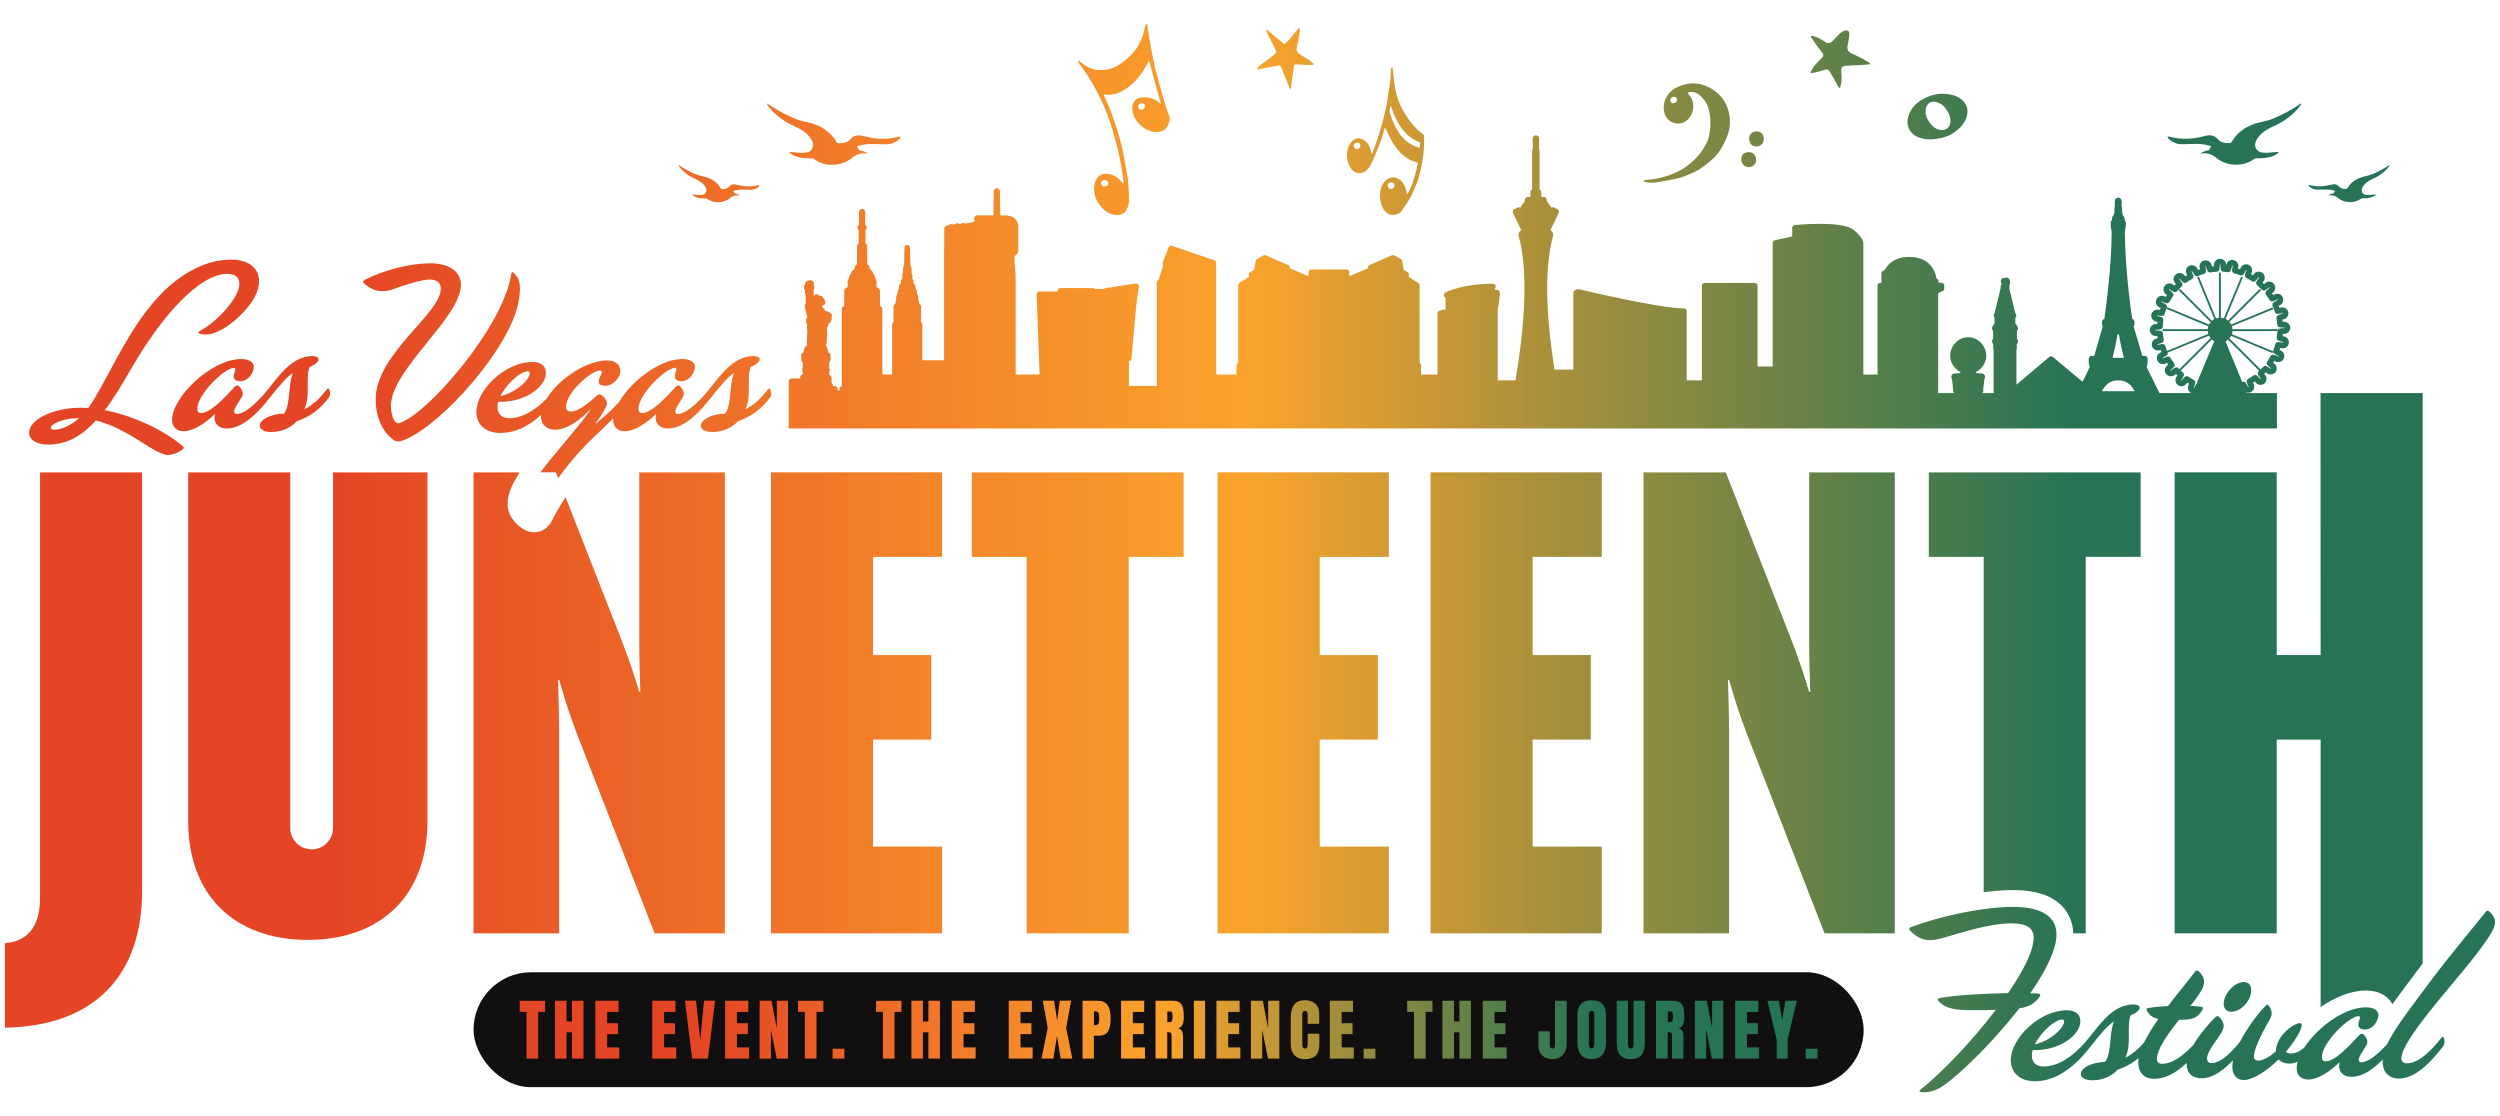 <svg xmlns="http://www.w3.org/2000/svg" xmlns:xlink="http://www.w3.org/1999/xlink" id="Layer_1" data-name="Layer 1" viewBox="0 0 593.82 265.16"><defs><style>      .cls-1 {        fill: url(#linear-gradient-2);      }      .cls-2 {        fill: url(#linear-gradient);      }      .cls-3 {        fill: #120f10;      }    </style><linearGradient id="linear-gradient" x1="123.44" y1="244.58" x2="431.7" y2="244.58" gradientUnits="userSpaceOnUse"><stop offset=".13" stop-color="#e44525"></stop><stop offset=".15" stop-color="#e54925"></stop><stop offset=".39" stop-color="#f4892a"></stop><stop offset=".5" stop-color="#faa32c"></stop><stop offset=".62" stop-color="#a7903b"></stop><stop offset=".77" stop-color="#4b7c4d"></stop><stop offset=".83" stop-color="#277455"></stop></linearGradient><linearGradient id="linear-gradient-2" x1="1.17" y1="132.58" x2="592.65" y2="132.58" xlink:href="#linear-gradient"></linearGradient></defs><rect class="cls-3" x="112.48" y="230.94" width="330.19" height="27.29" rx="13.64" ry="13.64"></rect><path class="cls-2" d="M125.07,251.45v-11.1h-1.63v-2.64h6.02v2.64h-1.63v11.1h-2.75ZM131.82,251.45v-13.74h2.74v4.91h1.3v-4.91h2.74v13.74h-2.74v-6.24h-1.3v6.24h-2.74ZM141.41,251.45v-13.74h5.5v2.66h-2.7v2.67h2.59v2.59h-2.59v3.15h2.88v2.67h-5.68ZM154.94,251.45v-13.74h5.5v2.66h-2.7v2.67h2.59v2.59h-2.59v3.15h2.88v2.67h-5.68ZM164.4,251.45l-1.7-13.76h2.62l1.01,9.36.9-9.36h2.62l-1.7,13.76h-3.76ZM172.24,251.45v-13.74h5.5v2.66h-2.7v2.67h2.59v2.59h-2.59v3.15h2.88v2.67h-5.68ZM180.43,251.45v-13.74h2.83l1.26,6.58v-6.58h2.66v13.74h-2.69l-1.38-6.88v6.88h-2.69ZM191.18,251.45v-11.1h-1.63v-2.64h6.02v2.64h-1.63v11.1h-2.75ZM197.76,251.45v-2.34h2.8v2.34h-2.8ZM209.72,251.45v-11.1h-1.63v-2.64h6.02v2.64h-1.63v11.1h-2.75ZM216.48,251.45v-13.74h2.74v4.91h1.3v-4.91h2.74v13.74h-2.74v-6.24h-1.3v6.24h-2.74ZM226.06,251.45v-13.74h5.5v2.66h-2.7v2.67h2.59v2.59h-2.59v3.15h2.88v2.67h-5.68ZM239.6,251.45v-13.74h5.5v2.66h-2.7v2.67h2.59v2.59h-2.59v3.15h2.88v2.67h-5.68ZM247.39,251.45l1.47-7.3-1.17-6.46h2.69l.72,4.74.62-4.74h2.7l-1.18,6.46,1.47,7.3h-2.78l-.86-5.38-.88,5.38h-2.8ZM257.13,237.71h3.63c1.1,0,1.88.35,2.35,1.06.47.71.7,1.75.7,3.11s-.21,2.4-.62,3.09c-.42.69-1.16,1.04-2.24,1.04h-1.12v5.44h-2.7v-13.74ZM260,243.53c.33,0,.57-.06.73-.18.15-.12.26-.3.3-.53s.07-.56.07-.98c0-.58-.06-.99-.19-1.25-.13-.26-.38-.38-.77-.38h-.3v3.33h.16ZM266.28,251.45v-13.74h5.5v2.66h-2.7v2.67h2.59v2.59h-2.59v3.15h2.88v2.67h-5.68ZM274.48,237.71h4.22c.67,0,1.19.15,1.56.46.37.3.62.73.74,1.28.13.55.19,1.25.19,2.1,0,.78-.1,1.39-.3,1.82s-.55.74-1.06.91c.42.09.72.29.9.62.19.33.28.78.28,1.34l-.03,5.2h-2.69v-5.38c0-.38-.07-.63-.22-.74-.15-.11-.42-.16-.82-.16v6.27h-2.78v-13.74ZM277.93,242.8c.38,0,.58-.42.58-1.25,0-.36-.02-.63-.05-.82-.03-.18-.09-.31-.18-.38s-.21-.1-.37-.1h-.64v2.54h.66ZM283.58,251.45v-13.74h2.66v13.74h-2.66ZM288.94,251.45v-13.74h5.5v2.66h-2.7v2.67h2.59v2.59h-2.59v3.15h2.88v2.67h-5.68ZM297.13,251.45v-13.74h2.83l1.26,6.58v-6.58h2.66v13.74h-2.69l-1.38-6.88v6.88h-2.69ZM307.49,250.64c-.6-.63-.9-1.49-.9-2.59v-6.34c0-1.37.27-2.39.82-3.09.54-.69,1.4-1.04,2.56-1.04,1.01,0,1.83.28,2.45.83.62.55.93,1.35.93,2.4v2.37h-2.74v-2.03c0-.39-.05-.67-.14-.82s-.26-.22-.5-.22-.41.08-.5.26-.14.42-.14.75v6.9c0,.36.05.63.16.79.11.17.27.25.48.25.43,0,.64-.35.64-1.04v-2.48h2.77v2.59c0,2.3-1.16,3.46-3.47,3.46-1,0-1.8-.31-2.41-.94ZM315.88,251.45v-13.74h5.5v2.66h-2.7v2.67h2.59v2.59h-2.59v3.15h2.88v2.67h-5.68ZM323.9,251.45v-2.34h2.8v2.34h-2.8ZM335.87,251.45v-11.1h-1.63v-2.64h6.02v2.64h-1.63v11.1h-2.75ZM342.62,251.45v-13.74h2.74v4.91h1.3v-4.91h2.74v13.74h-2.74v-6.24h-1.3v6.24h-2.74ZM352.2,251.45v-13.74h5.5v2.66h-2.7v2.67h2.59v2.59h-2.59v3.15h2.88v2.67h-5.68ZM367.08,251.21c-.51-.25-.92-.61-1.21-1.08-.29-.47-.44-1.05-.44-1.72v-3.44h2.7v3.28c0,.25.05.44.15.58.1.14.26.22.47.22s.35-.07.46-.2c.1-.13.15-.32.15-.57v-10.58h2.77v10.3c0,.71-.14,1.34-.42,1.88-.28.54-.68.95-1.18,1.25-.51.29-1.09.44-1.74.44s-1.2-.12-1.71-.37ZM375.54,250.56c-.58-.68-.86-1.63-.86-2.86v-6.54c0-1.18.29-2.08.86-2.68.58-.6,1.42-.9,2.53-.9s1.95.3,2.53.9.86,1.5.86,2.68v6.54c0,1.24-.29,2.19-.86,2.86s-1.42,1.01-2.53,1.01-1.95-.34-2.53-1.02ZM378.57,248.73c.09-.21.13-.51.13-.9v-6.72c0-.3-.04-.54-.12-.73-.08-.19-.24-.28-.49-.28-.46,0-.69.35-.69,1.04v6.7c0,.39.05.69.14.9.1.2.27.3.53.3s.41-.11.5-.32ZM384.83,250.62c-.55-.64-.82-1.59-.82-2.85v-10.06h2.67v9.95c0,.44.04.78.13,1.02.08.25.27.37.54.37s.46-.12.54-.36.13-.58.13-1.03v-9.95h2.67v10.06c0,1.26-.27,2.21-.82,2.85-.55.64-1.39.96-2.52.96s-1.97-.32-2.52-.96ZM393.35,237.71h4.22c.67,0,1.19.15,1.56.46.37.3.62.73.74,1.28.13.55.19,1.25.19,2.1,0,.78-.1,1.39-.3,1.82-.2.44-.55.74-1.06.91.42.09.72.29.9.62.19.33.28.78.28,1.34l-.03,5.2h-2.69v-5.38c0-.38-.07-.63-.22-.74-.15-.11-.42-.16-.82-.16v6.27h-2.78v-13.74ZM396.81,242.8c.38,0,.58-.42.58-1.25,0-.36-.02-.63-.05-.82s-.09-.31-.18-.38c-.09-.07-.21-.1-.37-.1h-.64v2.54h.66ZM402.58,251.45v-13.74h2.83l1.26,6.58v-6.58h2.66v13.74h-2.69l-1.38-6.88v6.88h-2.69ZM412.15,251.45v-13.74h5.5v2.66h-2.7v2.67h2.59v2.59h-2.59v3.15h2.88v2.67h-5.68ZM422.01,251.45v-4.53l-2.19-9.22h2.72l.77,4.66.77-4.66h2.72l-2.19,9.22v4.53h-2.59ZM428.9,251.45v-2.34h2.8v2.34h-2.8Z"></path><path class="cls-1" d="M9.51,112.2v101.02c0,5.99-2.22,10.29-8.34,10.81v20.08c21.63-.39,32.58-12.78,32.58-32.46v-99.45H9.51ZM79.11,112.2v84.46c0,2.74-2.21,5.08-5.08,5.08s-5.09-2.34-5.09-5.08v-84.46h-24.24v82.9c0,17.46,10.95,28.15,28.41,28.15s28.42-10.69,28.42-28.15v-82.9h-22.42ZM151.84,112.2v40.27c0,3.92.13,7.96.26,11.87h-.26c-1.17-3.91-2.34-7.43-4.04-11.87l-13.46-34.37c-1.22,1.86-2.32,3.74-3.25,5.61-.03.05-.06.1-.09.15-1.28,2.32-3.31,2.57-4.12,2.57s-1.63-.23-2.42-.66c-.06-.04-.12-.07-.18-.11-.65-.4-1.59-1.07-2.42-2.21-1.8-2.32-1.71-5.35.25-9.01.38-.72.83-1.47,1.34-2.24h-10.97v109.49h20.33v-47.19c0-4.04-.13-8.73-.26-13.03h.26c1.31,4.56,2.61,8.6,4.3,13.03l.11.27,2.96,7.61,15.31,39.31h16.69v-109.49h-20.34ZM126.4,122.27c.19.1.34.16.48.16.25,0,.44-.17.63-.51,1.43-2.87,3.16-5.68,5.07-8.32l-.55-1.4h-3.67c-1.11,1.48-2.06,2.88-2.72,4.12-1.28,2.39-1.34,3.79-.58,4.73.41.58.87.93,1.34,1.22ZM223.79,132.27v-20.07h-40.67v109.49h40.67v-20.6h-16.42v-25.41h13.82v-20.08h-13.82v-23.33h16.42ZM230.83,112.2v20.07h13.03v89.42h24.25v-89.42h13.03v-20.07h-50.31ZM329.89,132.27v-20.07h-40.67v109.49h40.67v-20.6h-16.42v-25.41h13.81v-20.08h-13.81v-23.33h16.42ZM380.46,132.27v-20.07h-40.66v109.49h40.66v-20.6h-16.42v-25.41h13.82v-20.08h-13.82v-23.33h16.42ZM429.73,112.2v40.27c0,3.92.13,7.96.26,11.87h-.26c-1.17-3.91-2.34-7.43-4.04-11.87l-15.77-40.27h-19.55v109.49h20.33v-47.19c0-1.19,0-2.44-.03-3.72-.05-3.05-.14-6.28-.23-9.31h.26c.95,3.33,1.9,6.39,3.01,9.52.41,1.15.83,2.32,1.29,3.51l1.95,4.99,16.43,42.2h16.68v-109.49h-20.33ZM458.15,112.2v20.07h13.03v79.66c2.53-.33,4.93-.51,7.02-.51,12.72,0,14.17,7.48,14.26,10.27h2.96v-89.42h13.04v-20.07h-50.31ZM575.45,200.34v-106.98h-24.26l.02,62.24h-10.43v-43.4h-24.24v109.49h24.24v-46.01h10.43v63.53c3.42-2.38,7.28-3.94,10.77-3.94,3.18,0,5.3,1.41,6.29,3.24,1.29-1.79,2.77-3.77,4.45-6.01l1.57-2.09c.37-.49.76-1.01,1.17-1.55v-28.52ZM542.53,79.91s0-.03-.04-.03h-.15l-.15-.04c.04-.18.04-.37.04-.52l.15-.04c.07.04.15.04.22.04.37-.04.74-.19,1-.44.26-.3.41-.67.41-1.04s-.15-.73-.45-.99c-.26-.27-.63-.41-.96-.41h-.41c0-.19-.03-.34-.07-.52l.15-.04c.33-.03.7-.22.92-.48.26-.29.41-.7.37-1.07-.03-.4-.26-.81-.59-1.07-.37-.22-.78-.29-1.18-.22-.08.03-.15.03-.23.07l-.1.04c-.08-.18-.15-.33-.19-.52l.08-.04c.66-.22,1.07-.84.99-1.51-.03-.48-.33-.92-.73-1.14-.41-.23-.93-.23-1.34,0-.07.03-.15.07-.18.1l-.15.04c-.07-.14-.18-.29-.3-.4l.12-.12c.07-.03.11-.07.18-.1.59-.53.66-1.45.18-2.04-.51-.63-1.44-.7-1.99-.22-.11.07-.15.15-.22.19l-.11.07c-.11-.11-.23-.22-.37-.33l.07-.15c.07-.04.11-.07.15-.15.3-.37.37-.89.22-1.33-.15-.44-.52-.81-1-.92-.66-.19-1.33.11-1.62.7l-.11.11c-.15-.11-.3-.19-.45-.3l.04-.11c.04-.07.07-.11.11-.19.18-.43.15-.96-.11-1.36-.26-.41-.7-.66-1.18-.66-.67,0-1.22.4-1.41,1.03v.03l-.07.12c-.15-.07-.33-.12-.48-.15v-.15s.04-.11.04-.15c.14-.59-.08-1.18-.56-1.51-.41-.3-.92-.33-1.4-.15-.45.19-.74.59-.86,1.03v.26l-.03.12-.04-.12c.04-.07.04-.14.04-.26,0-.77-.67-1.4-1.44-1.4-.81,0-1.44.63-1.44,1.4v.38c-.19,0-.34.03-.52.03l-.04-.11c0-.07-.04-.15-.04-.22-.1-.41-.36-.74-.7-.92-.36-.22-.81-.22-1.22-.12-.33.15-.66.45-.81.82-.15.37-.15.74,0,1.07v.15c-.15.03-.33.11-.48.18l-.07-.11c-.04-.07-.04-.14-.08-.22-.37-.7-1.22-1-1.92-.67-.7.37-1,1.23-.66,1.93.03.07.07.14.11.22l.03.11c-.14.07-.29.18-.44.26l-.07-.08c-.04-.07-.08-.15-.15-.18-.26-.37-.71-.55-1.19-.55-.48.03-.88.29-1.14.7-.33.51-.3,1.22.15,1.7.03.03.07.07.11.11l.07.11c-.11.15-.25.26-.37.37l-.11-.08s-.11-.11-.18-.14c-.34-.26-.74-.34-1.15-.26-.41.07-.74.33-.96.7-.37.66-.15,1.51.48,1.92.04,0,.04.04.04.04l.11.07c-.08.15-.18.3-.26.44l-.11-.03s-.07-.04-.15-.07c-.59-.3-1.33-.19-1.73.33-.3.33-.45.78-.34,1.26.08.44.37.81.82.99.03.04.1.04.18.07l.11.08c-.07.15-.11.33-.19.48h-.1c-.34-.15-.93-.22-1.52.37-.22.18-.37.44-.41.7-.14.78.37,1.52,1.11,1.66.08.04.15.04.22.04l.12.04c0,.19-.04.33-.04.52l-.11.03c-.08-.03-.15-.03-.23-.03-.4,0-.77.18-1.03.44-.26.29-.41.67-.41,1.03.04.37.19.75.45,1,.26.26.63.41.99.41.08,0,.19,0,.26-.04l.12.04c.03.15.03.33.07.52l-.11.03c-.37.04-.7.23-.97.48-.25.3-.36.71-.33,1.08.04.4.26.81.6,1.03.33.26.77.33,1.14.26.11-.04.18-.07.26-.07l.11-.04c.04.14.11.33.19.48l-.12.07c-.07.04-.14.07-.18.12-.37.14-.63.44-.74.81-.11.37-.07.77.11,1.11.15.33.45.58.81.7.37.11.78.11,1.08-.07.07-.05.15-.08.22-.12l.11-.07c.11.19.18.29.3.44l-.08.11c-.07.04-.15.08-.18.12-.3.25-.48.58-.52.99-.04.37.07.74.33,1.04.52.62,1.41.7,2.04.18.07-.04.1-.11.14-.14l.11-.08c.11.11.26.22.37.33l-.07.15s-.07.08-.15.15c-.26.37-.33.89-.18,1.33.14.44.48.77.96.92.62.19,1.32-.11,1.66-.7l.07-.11c.15.11.3.18.45.26l-.04.15s-.04.07-.07.11c-.3.62-.15,1.33.36,1.77.08.07.19.11.3.19h-7.57l-3.04-6.18.23-.89v-1.1c0-.37-.3-.67-.67-.67h-.59l-2.07-7.02.11-.18c.07-.12.11-.22.11-.34v-.55c0-.34-.26-.63-.55-.67-.37-2.44-1.74-12.34-1.74-20.77l.18-1.14s.04-.08.04-.11v-.89c0-.22-.15-.44-.29-.55v-.27c0-.07-.04-.62-.48-1.06v-.23c0-.11-.04-.22-.12-.33v-1c0-.11-.03-.22-.11-.33v-1.33c0-.44-.37-.82-.81-.82s-.81.38-.81.82v1.33c-.04.11-.08.22-.08.33v1c-.07.11-.11.22-.14.33v.23c-.41.44-.45.99-.45,1.06v.27c-.18.11-.29.33-.29.55v1l.22,1.14c0,8.43-1.41,18.33-1.74,20.77-.33.04-.55.33-.55.67v.55c0,.12.03.22.07.34l.11.18-2.03,7.02h-.63c-.37,0-.67.3-.67.67v1.1l.23.89-1.7,3.51-7.06-5.91c-.23-.22-.59-.22-.85,0l-7.8,6.58v-8.32c.07-.11.11-.26.11-.4v-.11c0-.11,0-.19-.04-.26v-.55l.19-.23c.07-.11.11-.25.11-.4v-.12c0-.22-.11-.4-.26-.51v-1.89l.11-.11c.07-.11.15-.3.15-.44v-.11c0-.19-.11-.41-.26-.52-.04-.22-.18-.41-.37-.52v-1.44l.04-.04c.25-.22.25-.62.03-.92l-.07-.04-1.44-5.95s.04-.07.04-.11v-.22c0-.07-.04-.19-.08-.26.15-.18.23-.44.23-.74,0-.22-.04-.73-.34-1-.22-.26-.52-.26-.63-.22-.11,0-.22.04-.29.11-.08,0-.11-.03-.19-.03-.11,0-.22.03-.29.07-.23.07-.45.29-.45.67,0,.1,0,.33.15.55v.15c-.03.07-.03.11-.03.18l-.12.23c-.03.1-.07.18-.07.29v.33l-1.44,5.95-.04.04c-.22.3-.22.66.04.92v1.48c-.19.11-.3.3-.34.52-.14.11-.25.33-.25.52v.11c0,.14.03.33.15.44l.1.11v1.89c-.14.11-.25.29-.25.51v.12c0,.15.03.29.11.4l.18.23v.55c-.04.07-.04.15-.04.26v.11c0,.14.04.29.12.4v10.32h-2.7c.15-.15.22-.3.26-.48,0-.15,0-.26-.04-.34l.29-2.47s.08-.12.08-.15c.11-.22.11-.48.04-.74-.12-.22-.26-.37-.48-.44-.19-.12-.37-.08-.52-.04l-1.07-.11c-.04-.08-.08-.15-.12-.18.04-.05.08-.05.12-.08.81-.41,2.4-1.74,2.4-3.84s-1.74-4.4-4.29-4.4-4.29,2.25-4.29,4.4,1.56,3.43,2.4,3.84c.05.03.08.03.08.08-.03.03-.08.1-.11.18l-1.03.11c-.15-.04-.38-.08-.56.04-.22.07-.37.22-.44.44-.11.26-.11.52,0,.74.04.03.07.11.11.15l.26,2.47c0,.08-.04.19,0,.34,0,.18.11.33.22.48h-3.77v-23.77l1-.44c.25-.08.44-.33.44-.59v-.74c0-.37-.33-.67-.7-.67h-.67v-.33c0-.3-.18-.55-.44-.63-.26-1.51-1.41-5.17-6.51-5.17-3.4,0-5.02,1.62-5.83,3.1l-.48.26c-.19.15-.3.37-.3.59v2.18h-.22c-.37,0-.7.3-.7.67v21.14h-3.37v-31.23c0-1.08-1.59-2.52-2.22-3.07-2.51-2.25-12.89-1.33-14.07-1.22-.34.04-.6.33-.6.66v2.04l-4.14.92c-.29.07-.51.34-.51.67v29.31h-3.59v-19.18c0-.38-.33-.67-.7-.67h-11.83c-.37,0-.7.29-.7.67v22.47h-3.59v-16.38c0-.41-.29-.7-.66-.7-5.8,0-24.25-4.4-25.06-4.58-.18-.04-.41,0-.56.15-.03,0-.07.03-.07.07-.33.03-.59.29-.59.66v18.23h-4.47c-1.55-9.72-2.81-22.92-.33-31.83.07-.26,0-.59-.22-.92-.04-.04-.19-.22-.41-.4l1.96-4.04c.04-.1.07-.18.07-.33,0-.07-.03-.22-.07-.3-.15-.29-.41-.36-.63-.4l-.07-.11c-.15-.11-.34-.19-.52-.19h-.56l-1.07-1.58v-.22c0-.38-.29-.67-.67-.67h-.62v-1.15c0-.29-.15-.51-.41-.63v-9.16c0-.15-.03-.3-.11-.41v-2.58c0-.37-.3-.7-.66-.7h-.19c-.37,0-.66.33-.66.7v2.58c-.08.11-.15.26-.15.41v9.16c-.23.12-.41.34-.41.63v1.15h-.63c-.37,0-.66.29-.66.67v.22l-1.08,1.58h-.55c-.18,0-.37.08-.48.19l-.08.11c-.25.04-.51.11-.66.4-.07.19-.07.45,0,.63l1.96,4.04c-.22.18-.33.36-.37.4-.26.33-.33.66-.26.92,2.81,9.98.78,25.58-.74,34.38h-4.21v-16.82l.26-1.33s.03-.11.03-.15v-.37l.26-2.03c0-.18-.03-.37-.18-.52-.11-.14-.3-.26-.48-.26h-.66l.25-.59c.08-.18.04-.4-.07-.59-.15-.19-.33-.29-.56-.29-7.2,0-11.16,2.02-11.31,2.1-.25.15-.4.48-.33.78.04.18.19.33.33.44t.08.04v2.73h-.11c-.07,0-.19.04-.26.04-.04,0-.07.03-.11.03-.33.08-.59.12-.74.19h-.07l-.08.04s-.04,0-.07.03c-.11.04-.23.12-.3.19-.11.11-.18.3-.18.44v14.53h-3.99c.07-.11.1-.26.1-.41v-1.77c0-.22-.1-.44-.33-.59h-.03v-18.45c0-.22-.15-.44-.37-.59l-1.41-.81c-.07-.11-.18-.22-.33-.3l-.44-.22v-.66c0-.23-.15-.48-.37-.59l-.85-.45-.37-2.1c-.04-.22-.15-.37-.33-.49l-1.52-.88c-.19-.08-.41-.11-.63,0l-5.25,2.29c-.25.11-.4.33-.4.63v.15l-4.44,1.88v-.92c0-.38-.3-.67-.66-.67h-8.36c-.37,0-.66.29-.66.67v.92l-4.44-1.88v-.15c0-.3-.15-.52-.4-.63l-5.29-2.29c-.19-.11-.41-.08-.59,0l-1.52.88c-.18.12-.29.27-.33.49l-.37,2.1-.85.45c-.22.11-.37.36-.37.59v.66l-.48.22c-.11.08-.22.19-.3.3l-1.44.81c-.18.15-.33.37-.33.59v18.45h-.03c-.22.15-.37.37-.37.59v1.77c0,.15.07.3.15.41h-4.96v-.34c0-.11,0-.21-.04-.29.04-.07.04-.19.04-.26v-.41c0-.07,0-.18-.04-.26.04-.1.04-.18.04-.29v-.37c0-.11,0-.18-.04-.3.04-.07.04-.15.04-.25v-.38c0-.1,0-.18-.04-.29.04-.07.04-.19.04-.26v-.41c0-.07,0-.18-.04-.25.04-.08.04-.19.04-.3v-.37c0-.07,0-.19-.04-.26.04-.11.04-.18.04-.29v-.37c0-.11,0-.19-.04-.3.04-.07.04-.15.04-.26v-.37c0-.11,0-.22-.04-.29.04-.07.04-.19.04-.26v-.41c0-.07,0-.18-.04-.26.04-.07.04-.18.04-.29v-.37c0-.11,0-.19-.04-.26.04-.11.04-.19.04-.29v-.38c0-.1,0-.18-.04-.29.04-.08.04-.19.04-.26v-.37c0-.11,0-.22-.04-.29.04-.08.04-.19.04-.3v-.37c0-.07,0-.19-.04-.26.04-.11.04-.18.04-.29v-.37c0-.12,0-.19-.04-.3.04-.08.04-.15.04-.26v-.37c0-.11,0-.22-.04-.29.04-.08.04-.19.04-.26v-.41c0-.08,0-.18-.04-.26.04-.07.04-.18.04-.3v-.36c0-.12,0-.19-.04-.26.04-.11.04-.19.04-.3v-.37c0-.11,0-.18-.04-.29.04-.08.04-.19.04-.26v-.37c0-.11,0-.22-.04-.29.04-.08.04-.19.04-.3v-.37c0-.08,0-.19-.04-.26.04-.11.04-.18.04-.3v-.36c0-.12,0-.19-.04-.3.04-.08.04-.15.04-.26v-.37c0-.11,0-.22-.04-.3.04-.07.04-.18.04-.26v-.4c0-.08,0-.18-.04-.26.04-.07.04-.18.04-.3v-.36c0-.12,0-.19-.04-.27.04-.1.04-.18.04-.29v-.37c0-.11,0-.18-.04-.3.04-.07.04-.18.04-.25v-.37c0-.11,0-.22-.04-.3.04-.07.04-.19.04-.26v-.41c0-.07,0-.18-.04-.25.04-.11.04-.18.04-.3v-.37c0-.18-.07-.33-.14-.44.03-.11.1-.22.1-.37v-.15c0-.29-.18-.55-.48-.62l-9.97-3.41c-.33-.11-.71.04-.86.41l-1.36,3.51c-.08.22-.04.45.07.63t.04.07l-1.07,3.48c-.26.07-.45.33-.45.63v.36c0,.12,0,.23.04.3-.04.08-.04.18-.04.26v.4c0,.08,0,.19.04.26-.04.08-.04.19-.04.3v.37c0,.11,0,.18.04.26-.04.11-.04.18-.04.3v.36c0,.12,0,.19.04.3-.04.07-.04.18-.04.26v.37c0,.11,0,.22.04.3-.04.07-.04.18-.04.29v.37c0,.07,0,.18.04.26-.04.11-.04.18-.04.29v.37c0,.11,0,.19.04.3-.04.07-.04.14-.04.26v.36c0,.12,0,.23.04.3-.04.08-.04.18-.04.26v.41c0,.07,0,.18.04.26-.04.07-.04.18-.04.29v.37c0,.11,0,.18.04.26-.04.11-.04.18-.04.3v.37c0,.11,0,.18.04.29-.04.07-.04.19-.04.26v.37c0,.11,0,.22.04.3-.04.07-.04.18-.04.29v.37c0,.07,0,.18.04.26-.04.11-.04.19-.04.29v.38c0,.1,0,.18.04.29-.04.07-.04.15-.04.26v.37c0,.11,0,.22.04.29-.04.08-.04.19-.04.26v.41c0,.07,0,.19.04.26-.04.07-.04.18-.04.29v.37c0,.11,0,.19.04.26-.04.11-.04.19-.04.3v.37c0,.11,0,.18.04.29-.04.07-.04.19-.04.26v.37c0,.11,0,.22.04.3-.04.07-.04.18-.04.25v.41c0,.07,0,.19.04.26-.04.11-.04.19-.04.29v.38c0,.1,0,.18.04.25-.04.12-.04.19-.04.3v.37c0,.11,0,.19.04.29-.04.08-.04.19-.04.26v.41c0,.07,0,.19.04.26-.04.08-.04.18-.04.29v.37c0,.08,0,.19.04.26-.04.12-.04.19-.04.3v.37c0,.11,0,.18.04.29-.04.08-.04.15-.04.26v.37c0,.12,0,.22.04.3-.04.07-.04.18-.04.26v.26h-6.61v-5.85c.33-.03.55-.29.59-.62l1.07-11.72c0-.11,0-.18-.03-.26.03-.07.07-.18.1-.25l.04-.3c0-.11,0-.22-.04-.3.04-.11.08-.18.12-.29v-.3c.03-.11.03-.18,0-.3.03-.07.07-.14.07-.25l.44-3.14c.04-.19-.03-.41-.22-.56-.15-.14-.33-.22-.55-.18l-7.21,1.1c-.15.04-.26.12-.33.19h-2.11c-.15-.15-.33-.22-.51-.22h-7.7c-.36,0-.66.29-.66.66v.15h-4.32c-.19,0-.37.08-.48.18-.12.15-.19.34-.19.53l.7,19.03h-5.69v-22.95c0-1.08-.07-2.11-.22-3.03v-.48c0-.08,0-.15-.04-.22v-1.49c.7-.36.89-.96.89-1.32v-5.66c0-.7-.26-1.33-.7-1.81-.89-.85-2.22-.85-2.37-.85h-1.22l-.07-5.73c0-.41-.33-.74-.74-.74s-.74.33-.74.74l-.07,5.73h-3.88c-.37,0-.67.3-.67.66v.89c-.92.08-1.7.34-2.03.44-.3-.22-.78-.22-1.04,0-.14,0-.29.04-.44.04-.33-.22-.81-.18-1.07.08-.15.03-.3.03-.45.07-.33-.19-.81-.11-1.07.15-.33.07-.52.11-.52.11-.29.11-.51.37-.51.66v4.95c-.04.08-.04.19-.04.3v26.06h-5.17v-8.51c0-.21-.11-.43-.3-.58v-3.59c0-.33-.18-.63-.48-.81v-.3c0-.18-.07-.37-.18-.52v-.7c0-.26-.12-.52-.3-.74v-.55c-.04-.26-.15-.48-.33-.67v-.37c0-.33-.19-.66-.48-.84v-.45c0-.3-.11-.56-.3-.74v-.78c0-.18-.07-.36-.18-.55v-.78c0-.18,0-.4-.08-.59,0-.03-.04-.11-.07-.18-.04-.07-.07-.15-.11-.19l-.11-4.28c0-.37-.3-.67-.67-.67s-.66.3-.66.67l-.08,4.28c-.07.08-.11.15-.15.26-.03,0-.03.08-.07.11-.04.19-.07.41-.07.59v.78c-.12.19-.15.37-.15.55v.78c-.22.18-.33.44-.33.74v.45c-.3.18-.48.51-.48.84v.37c-.19.19-.3.48-.3.78v.44c-.22.19-.33.48-.33.74v.74c-.11.15-.15.3-.15.48v.3c-.3.15-.48.48-.48.81v3.59c-.19.15-.33.37-.33.58v11.91h-2.33v-15.56c0-.34-.22-.63-.56-.74v-3.51c0-.48-.36-.89-.81-.93v-1.37c0-.25-.11-.48-.29-.62v-.19c0-.25-.12-.48-.27-.63-.03-.22-.14-.4-.29-.55-.04-.33-.26-.59-.55-.7-.04-.19-.15-.29-.26-.41v-.18c0-.37-.22-.67-.56-.81v-2.81c0-.15-.03-.27-.11-.41.08-.11.11-.22.11-.37v-.11c0-.08,0-.15-.03-.22.03-.07.03-.15.03-.22v-.12c0-.29-.14-.55-.41-.66v-3.18c.15-.15.27-.33.27-.56v-.14c0-.26-.15-.48-.34-.63v-2.96c0-.41-.33-.77-.74-.77s-.73.36-.73.77v2.96c-.19.15-.34.37-.34.63v.14c0,.23.11.41.26.56v3.18c-.26.11-.4.37-.4.66v.12c0,.07,0,.15.03.22-.03.07-.03.14-.03.22v.11c0,.15.03.26.1.37-.07.14-.1.26-.1.41v2.84c-.34.15-.56.45-.56.81v.15c-.11.12-.18.22-.26.37-.29.11-.52.41-.55.74-.15.15-.26.33-.3.55-.15.15-.26.38-.26.63v.19c-.18.14-.29.37-.29.59v1.4c-.45.04-.81.45-.81.93v3.51c-.34.07-.56.37-.56.7v18.3c-.33.11-.55.4-.55.77v.3h-.45v-.33c0-.38-.33-.71-.7-.71h-.44v-.18c0-.22-.11-.45-.26-.55,0-.08-.04-.15-.07-.23v-1.03c0-.3-.23-.59-.53-.67v-.74c.04-.11.12-.26.12-.41v-.07c0-.15-.08-.29-.12-.37v-1.44c.19-.15.3-.37.3-.59v-1.04c0-.33-.22-.63-.55-.66v-.33c0-.19-.08-.34-.19-.45v-.11c0-.22-.11-.44-.33-.59l.04-.56c.11-.14.15-.29.15-.48l.03-1.36c.04-.11.07-.22.07-.33,0-.48-.03-1.22-.07-1.59,0-.04.04-.04.04-.08.18-.22.29-.48.29-.78.04-.03.04-.07.04-.1t.08-.04s0-.04.03-.04c.26-.22.41-.44.48-.59.19-.26.19-.55.12-.81v-.04c.22-.37.14-.85-.23-1.07-.22-.19-.59-.34-.85-.44-.11-.04-.26-.08-.41-.04-.07-.37-.29-.67-.58-.78-.05-.14-.08-.29-.12-.4v-.15l.15-.04c.33-.07.59-.33.59-.66,0-.15-.04-.3-.14-.41v-.07c0-.19-.08-.41-.26-.52-.04-.04-.12-.08-.19-.11-.03-.19-.18-.37-.41-.45-.15-.07-.33-.07-.48,0-.07-.18-.18-.29-.37-.36-.26-.12-.55-.04-.74.14-.03.04-.07.11-.1.19-.04,0-.04-.04-.04-.04-.04-.07-.04-.15-.08-.26.12-.41,0-.81-.03-.96,0-.03.03-.08.03-.08.15-.18.19-.36.19-.58v-.12c0-.18-.04-.36-.15-.51v-.11c.04-.15.04-.3,0-.45v-.07c-.15-.3-.37-.45-.55-.48-.19-.08-.45-.04-.63.03h-.08c-.25.04-.44.19-.51.27-.22.25-.3.51-.3.62v.08s-.04.03-.07.03c-.11.15-.15.33-.15.52v.19c0,.22.07.44.22.63v.18c-.04.33,0,.63.15.96-.04.55.03,1.26.07,1.66-.18.41-.22.81-.26.89-.03.55.19,1.18.34,1.51,0,.48.14.78.26.93,0,.03-.04.07-.04.11-.15.33-.22.74-.26.88,0,.19,0,.38.04.56.03.15.14.3.26.4-.15.34-.15.67-.08,1.01,0,.1.04.25.08.33-.04.7-.15,3.14-.15,3.69-.04.04-.08.04-.08.08-.07.04-.11.11-.18.14-.19.15-.33.38-.33.6v.07c-.08.11-.15.26-.15.41v.33c-.3.03-.55.33-.55.66v1.04c0,.22.1.44.29.59l.04.11v1.29c-.08.12-.11.26-.11.41v.07c0,.15.03.3.11.41v.61c-.33.05-.58.33-.58.66v.33h-2.03c-.37,0-.7.33-.7.71v11.17h353.49v-8.41h-7.21c0-.08-.04-.12-.04-.15.33.11.74.07,1.08-.08.7-.37.99-1.21.66-1.92-.04-.07-.07-.15-.11-.22l-.07-.11c.14-.07.29-.19.44-.26l.11.07c.04.08.07.15.11.19.52.63,1.41.7,2.03.22.63-.52.7-1.4.22-2.03-.07-.08-.1-.11-.18-.15l-.07-.11c.15-.15.25-.26.37-.37l.11.07c.07.04.11.08.18.15.3.23.74.33,1.11.26.41-.07.78-.3,1-.63.22-.37.26-.81.15-1.18-.12-.37-.34-.67-.67-.85l-.11-.07c.11-.15.18-.34.3-.48l.11.03c.03.07.11.11.18.15.41.18.85.15,1.26-.04.4-.18.66-.55.78-1,.14-.7-.26-1.4-.96-1.66h-.08l-.07-.07c.03-.15.1-.34.15-.48h.1c.08.04.15.04.23.07.77.15,1.55-.33,1.69-1.11.19-.77-.33-1.55-1.1-1.7ZM502.95,79.4h.36c.26,1.77.93,4.69,1.15,5.58h-2.66c.22-.89.92-3.81,1.15-5.58ZM499.29,92.92c.92-1.81,2.1-2.58,3.84-2.58s3.07.84,3.88,2.58h-7.72ZM517.65,87.71c-.07-.07-.14-.15-.22-.26-.26-.22-.62-.26-.89-.07l-.66.44c-.07.04-.11.11-.18.19-.04.03-.08.03-.12,0-.03-.04-.03-.12,0-.15.08-.04.15-.07.23-.15l.55-.55c.23-.26.26-.63.04-.89-.3-.37-.56-.81-.85-1.26-.15-.29-.52-.4-.81-.29l-.75.29c-.07.04-.14.08-.22.11-.03.04-.07,0-.11-.03v-.08s0-.03.04-.03h.07s.12-.08.15-.12l.67-.4c.25-.14.36-.42.3-.71l9.79-4.02c.11.22.22.41.4.55l-7.43,7.43ZM521.92,90.96s-.01,0-.01.01c-.08.03-.15.1-.22.21l-.41.67c-.04.08-.04.18-.07.26,0,.04-.05.04-.05.04-.03,0-.07,0-.1-.04,0,0-.04-.04,0-.11.03-.07.07-.11.1-.19l.26-.77c.12-.3-.03-.63-.33-.78-.44-.26-.89-.52-1.33-.81-.26-.19-.62-.11-.85.11l-.55.59c-.04.07-.08.11-.11.19-.04.03-.08.07-.12.07-.03-.04-.07-.04-.07-.07,0,0,0-.04.04-.08.03-.07.11-.11.15-.18l.41-.7c.18-.26.1-.63-.12-.86-.18-.14-.37-.29-.55-.51l7.39-7.39c.14.18.36.32.58.4l-4.14,9.9.1.04ZM536.99,90.04s-.12.04-.15-.04c-.04-.07-.08-.11-.11-.14l-.56-.6c-.26-.22-.63-.26-.89-.07-.4.29-.84.55-1.29.81-.3.19-.41.52-.3.85l.27.74c.03.08.1.15.14.22,0,.04,0,.08-.04.12-.03,0-.1,0-.15-.08,0-.07-.03-.15-.07-.22l-.41-.66c-.18-.27-.51-.41-.84-.27h-.01l-3.95-9.6c.22-.12.4-.26.58-.44l7.41,7.41s0,.01-.01.01c-.03.04-.07.07-.1.11-.27.26-.3.63-.12.89l.45.66c.03.08.1.15.15.19.03.03.03.11,0,.11ZM541.2,84.64s-.07.04-.07.04c-.08-.07-.15-.11-.23-.15l-.74-.25c-.33-.12-.66.03-.85.29-.22.44-.52.89-.78,1.33-.22.26-.18.63.08.85l.59.56c.04.07.11.1.19.14t.03.04v.07s-.03.04-.07.04-.04,0-.07-.04c-.08-.03-.12-.11-.19-.15l-.66-.4c-.26-.18-.63-.15-.86.11-.18.22-.4.44-.63.63h0s-7.39-7.38-7.39-7.38c0-.01.01-.01.01-.01.18-.19.29-.37.4-.59l9.83,4.1.15-.38c.02.21.12.39.33.52l.67.41c.07.04.14.08.26.08.03,0,.03.07.03.07,0,.04,0,.07-.03.07ZM542.19,81.39c-.07-.04-.14-.07-.22-.07l-.77-.07c-.34-.05-.63.14-.74.48-.11.48-.3.99-.48,1.44-.04.1-.04.18-.04.29l-9.8-4.09s.01-.01.01-.01c.07-.23.11-.45.11-.71h0s10.67-.01,10.67-.01v-.45h-10.67v-.02c0-.25-.04-.47-.11-.69l9.83-4.05-.17-.41-9.85,4.06v-.02c-.11-.21-.22-.4-.44-.58l7.56-7.56-.32-.31-7.54,7.54c-.18-.15-.36-.3-.58-.41l4.1-9.83-.41-.17-4.11,9.85c-.22-.07-.44-.11-.7-.11h-.01v-10.71h-.45v10.71c-.25,0-.47.04-.68.14l-4.08-9.91-.42.17,4.08,9.9c-.22.11-.43.25-.57.43l-7.6-7.6-.32.31,7.62,7.62h-.01c-.17.19-.29.37-.39.55l-9.91-4.13-.17.41,9.92,4.14c-.07.22-.11.44-.11.66-.01.01-.01.02-.01.02h-10.77v.45h10.77s0,.01.01.01c0,.22.04.44.11.66l-9.78,4.03s-.01-.02-.01-.03c-.19-.4-.3-.77-.41-1.14-.11-.3-.41-.52-.74-.44l-.78.1c-.07,0-.18.04-.26.08h-.07s-.03-.08-.03-.08t.03-.07s.04-.03.07-.03c.08,0,.15,0,.23-.05l.73-.25c.3-.11.48-.45.45-.74-.11-.52-.19-1.03-.22-1.56,0-.33-.3-.58-.63-.58l-.78-.08c-.07,0-.18,0-.26.04l-.03-.04s-.04-.04-.04-.07t.04-.08h.29l.78-.07c.33-.04.59-.33.63-.66,0-.53.03-1.04.11-1.52.07-.33-.15-.63-.44-.74l-.78-.26h-.22c-.08-.03-.08-.07-.08-.11.08-.04.12-.07.12-.07.07.03.14.03.22.07l.81.08c.33.03.63-.19.7-.48.15-.48.29-.96.48-1.45.15-.33,0-.66-.26-.85l-.7-.4s-.15-.08-.22-.08c-.04-.03-.04-.07-.04-.07-.03-.04,0-.08,0-.08.04-.03.07-.03.11-.03.08.07.15.11.22.15l.75.26c.33.1.66-.05.81-.34.25-.44.51-.89.81-1.29.18-.26.15-.63-.11-.85l-.55-.55c-.04-.08-.15-.12-.23-.15-.03-.04-.03-.08-.03-.12.03,0,.03-.03.07-.03.04-.04.04,0,.11.03l.15.15.66.41c.3.19.67.14.89-.11.33-.37.67-.74,1.07-1.11.26-.22.3-.59.11-.85l-.44-.67c-.04-.07-.11-.15-.19-.18v-.11s.04-.04.08-.04c0,0,.04,0,.11.08.04.07.07.1.11.15l.56.58c.22.23.63.26.88.08.37-.3.81-.56,1.29-.85.26-.15.41-.48.3-.82l-.3-.73c-.03-.08-.07-.15-.1-.23-.04-.03,0-.07.03-.1.04-.05.11,0,.11.07.04.07.08.15.11.18l.41.71c.18.25.52.36.81.25.48-.18.96-.37,1.48-.51.3-.08.52-.41.44-.75l-.07-.77c-.04-.07-.04-.15-.07-.22v-.07s.03-.04.03-.04c.04-.04.08-.04.08,0,.03,0,.03.04.03.04v.03c0,.07.04.15.04.22l.26.74c.11.34.45.52.74.48.52-.11,1.03-.14,1.55-.18.33-.04.59-.3.63-.59l.08-.82c0-.07,0-.14-.04-.22v-.04c0-.07.18-.07.18,0,0,.08-.04.19,0,.26l.08.82c.03.29.29.55.62.59.34.04.7.04,1.04.11.33.04.67-.19.74-.48l.22-.78c.04-.07.04-.14.04-.22,0-.07.03-.07.07-.07.04-.04.08,0,.11,0v.11c-.03.07-.07.14-.07.22l-.08.78c-.03.33.19.63.52.73.48.12.96.26,1.44.45.33.11.67,0,.81-.3l.41-.66c.04-.07.07-.15.07-.26,0,0,.05-.04.08-.04q.07,0,.11.04v.07l-.04.04c-.03.08-.07.11-.07.18l-.26.74c-.11.34.04.67.33.82.45.26.86.48,1.3.77.29.19.66.15.88-.07l.52-.59c.08-.08.11-.15.15-.23,0-.03.08-.03.08-.03.03,0,.07.03.07.07.03,0,.03.04,0,.08l-.04.03s-.11.11-.11.15l-.45.66c-.14.3-.1.67.15.89.38.34.74.67,1.11,1.04.23.26.59.29.89.11l.63-.45.18-.18s.12-.04.15,0c.04.04,0,.11-.03.15-.08.03-.15.07-.19.15l-.56.55c-.26.22-.26.59-.07.89.29.37.59.81.85,1.25.19.3.52.41.81.3l.74-.3c.08-.03.19-.07.22-.14h.12s.03.03.03.11c0,.03-.03.07-.07.07-.08.04-.15.04-.22.08l-.67.44c-.26.19-.37.52-.26.85.23.44.41.93.56,1.41.07.33.4.51.73.48l.78-.12c.08,0,.19-.03.23-.07.03-.04.07,0,.07,0,.03.04.03.07.07.07,0,.04-.04.04-.04.07-.03,0-.03.05-.07.05-.07,0-.15,0-.22.03l-.74.26c-.33.11-.52.41-.44.74.11.51.14,1.04.18,1.52.04.33.3.62.63.62l.78.08c.11,0,.18,0,.26-.04.03,0,.07.04.07.04,0,0,.03.03.03.07s-.03.04-.03.04c0,.03-.04.03-.07.03h-.26l-.78.08c-.33.04-.55.29-.59.62v.05c-.04.51-.08.99-.15,1.51-.04.33.15.63.48.74l.74.22c.08.03.18.03.26.03.04.05.07.08.07.12-.03.07-.07.07-.15.07ZM36.15,72.16c5.6-6.77,12.48-10.5,18.67-10.5,4.49,0,6.71,2.22,6.71,5.08s-1.87,5.6-4.26,7.99c-2.74,2.74-5.95,4.73-8.4,4.73-.76,0-1.75-.18-1.75-.47,0-.47,1.75-.64,5.25-4.14,2.45-2.45,4.49-5.31,4.49-7.53,0-1.34-.93-2.27-2.86-2.27-6.71,0-15.69,10.15-22.87,22.58-2.16,3.73-4.14,7.06-6.24,9.8,6.94,1.34,14.23,4.84,18.61,8.63.23.23.17.47-.12.7-.58.41-1.28.82-2.22,1.11-1.23.35-1.87.29-3.62-.52-2.92-1.4-8.4-5.89-14.76-7.47-3.21,3.56-6.82,5.72-11.38,5.72-2.62,0-4.49-1.11-4.49-2.8,0-3.09,5.6-5.95,12.37-5.95.58,0,1.69.06,1.69.06,3.73-5.08,8.4-16.68,15.17-24.73ZM18.42,99.34c-3.5,0-6.36,1.4-6.36,2.27,0,.29.29.47.76.47,1.58,0,3.79-.82,5.95-2.74h-.35ZM53.88,101.79c-2.1,0-3.33-1.46-2.8-3.5-2.27,2.22-5.13,4.14-7.47,4.14-1.46,0-2.74-.82-2.74-2.68,0-5.43,9.33-14.47,16.45-14.47,2.04,0,2.97.88,2.97,1.81-.06,1.46-1.22,3.27-2.92,3.44-1.34.12-1.87-.47-1.87-1.17,0-.58.41-1.17.41-1.69,0-.18-.12-.29-.35-.29-2.22,0-8.69,6.3-8.69,9.68,0,.82.41,1.05.93,1.05,1.17,0,2.98-1.23,4.67-2.86,1.23-1.11,2.39-2.51,3.27-3.38.41-.41.82-.47,1.28.12.47.58.93,1.4.41,2.33-.76,1.28-1.81,2.62-1.81,3.44,0,.35.23.58.58.58,2.22,0,5.6-3.5,7.47-5.89.23-.29.35-.29.52.06.35.64.23,1.46-.18,2.04-1.98,2.51-5.89,7.23-10.15,7.23ZM70.45,100.1c-1.46,1.63-3.73,2.51-6.01,2.51-1.69,0-2.74-.58-2.74-1.52,0-1.4,2.51-2.74,5.77-2.86,1.58-2.04.93-6.88,2.1-9.63-1.4.93-2.86,2.51-5.54,5.95-.23.29-.41.29-.58-.06-.23-.7-.23-1.46.23-2.04,2.92-3.73,5.02-6.3,7.82-7.35,2.16-.82,3.91-.58,4.14.06.17.64-.58,1.4-2.1,1.98-1.05,2.62.29,7.12-1.28,10.09,2.39-1.23,3.62-2.57,5.42-4.78.23-.29.41-.23.52.06.29.76.29,1.46-.17,2.04-1.98,2.57-4.26,4.38-7.58,5.54ZM95.42,100.28c6.65-2.62,24.27-22.87,26.02-35.29.06-.35.23-.47.52-.23,1.98,1.63,1.63,4.32,1.23,6.83-1.98,11.02-18.08,29.17-27.01,32.84-1.52.64-2.22.58-3.15-.29-2.22-1.81-3.79-5.02-3.79-9.33,0-10.73,15.46-20.3,15.46-26.25,0-1.34-.93-2.16-2.57-2.16-2.22,0-6.42,1.46-9.04,2.39-1.28.47-3.03.52-4.32,0-.82-.35-1.69-.88-2.33-1.52-.23-.23-.29-.52.12-.76,4.67-2.39,10.91-3.97,15.63-3.97s7.29,2.1,7.29,5.13c0,7.76-16.63,20.13-16.63,28.76,0,1.34.35,2.68.76,3.38.47.76.88.88,1.81.47ZM118.93,102.84c-3.73,0-5.77-2.1-5.77-5.02,0-5.19,6.82-11.84,13.3-11.84,2.28,0,3.33,1.17,3.21,2.86-.23,3.21-5.13,6.83-11.32,6.59-.12.35-.17.7-.17,1.05-.12,1.63.82,2.86,2.74,2.86,4.96,0,9.22-4.78,10.85-6.88.23-.29.47-.29.58.06.23.7.23,1.46-.23,2.04-1.93,2.51-6.71,8.28-13.18,8.28ZM125.76,89.14c.17-.47.12-.93-.41-.93-1.75,0-5.02,2.92-6.48,5.89,3.62-.88,6.24-3.32,6.88-4.96ZM140.87,104.01c-4.96,4.73-9.98,11.14-13.36,17.91-.29.52-.58.64-1.11.35-.47-.29-.93-.64-1.34-1.23-.76-.93-.7-2.33.58-4.73,2.86-5.37,10.91-13.48,14.88-19.37-2.57,2.8-5.89,5.13-8.58,5.13-1.75,0-3.44-.88-3.44-3.21,0-5.72,9.22-13.24,15.75-13.24,2.16,0,3.09,1.17,3.09,2.51,0,1.81-1.93,3.5-3.56,3.5-.93,0-1.57-.35-1.57-1.05,0-.88.7-1.52.76-2.16,0-.29-.18-.41-.47-.41-2.1,0-8.05,5.31-8.05,8.58,0,.76.35,1.17,1.17,1.17,1.98,0,4.67-2.51,6.24-3.85.41-.35.7-.29,1.17.06.41.29.76.7.99,1.17.35.7.06,1.34-.47,2.27-.58,1.05-1.34,2.16-2.22,3.38,2.97-2.39,5.77-5.07,8.34-8.34.23-.35.47-.29.58.06.23.7.23,1.46-.23,2.04-2.68,3.38-6.3,6.77-9.16,9.45ZM158.66,101.79c-2.1,0-3.33-1.46-2.8-3.5-2.27,2.22-5.13,4.14-7.47,4.14-1.46,0-2.74-.82-2.74-2.68,0-5.43,9.33-14.47,16.45-14.47,2.04,0,2.97.88,2.97,1.81-.06,1.46-1.22,3.27-2.92,3.44-1.34.12-1.87-.47-1.87-1.17,0-.58.41-1.17.41-1.69,0-.18-.12-.29-.35-.29-2.22,0-8.69,6.3-8.69,9.68,0,.82.41,1.05.93,1.05,1.17,0,2.98-1.23,4.67-2.86,1.22-1.11,2.39-2.51,3.27-3.38.41-.41.82-.47,1.28.12.47.58.93,1.4.41,2.33-.76,1.28-1.81,2.62-1.81,3.44,0,.35.23.58.58.58,2.22,0,5.6-3.5,7.47-5.89.23-.29.35-.29.52.06.35.64.23,1.46-.18,2.04-1.98,2.51-5.89,7.23-10.15,7.23ZM175.23,100.1c-1.46,1.63-3.73,2.51-6.01,2.51-1.69,0-2.74-.58-2.74-1.52,0-1.4,2.51-2.74,5.77-2.86,1.58-2.04.93-6.88,2.1-9.63-1.4.93-2.86,2.51-5.54,5.95-.23.29-.41.29-.58-.06-.23-.7-.23-1.46.23-2.04,2.92-3.73,5.02-6.3,7.82-7.35,2.16-.82,3.91-.58,4.14.06.17.64-.58,1.4-2.1,1.98-1.05,2.62.29,7.12-1.28,10.09,2.39-1.23,3.62-2.57,5.42-4.78.23-.29.41-.23.52.06.29.76.29,1.46-.17,2.04-1.98,2.57-4.26,4.38-7.58,5.54ZM482.58,238.57c-.82.47-1.69.76-2.92.93-6.01,7.7-13.53,15.17-17.97,18.32-1.69,1.22-3.67,1.81-5.48,1.58-.29-.06-.35-.29-.12-.53,5.08-3.97,12.31-11.55,17.97-19.02-2.92.12-5.95.17-8.46,0-1.52-.12-2.39-.35-3.38-.76-.64-.29-1.28-.76-1.75-1.28-.35-.41-.17-.64.29-.76,3.67-.7,10.91-1.05,16.22-1.17,3.62-5.25,6.07-10.09,6.07-13.18,0-2.1-1.46-3.38-5.25-3.38-5.54,0-12.6,2.45-16.39,3.5-1.93.53-3.79.76-5.31,0-.93-.47-1.81-1.05-2.45-1.81-.23-.29-.23-.58.17-.76,6.83-2.62,17.15-4.84,24.38-4.84s10.27,2.62,10.27,6.59c0,3.62-2.57,8.69-6.24,13.94.64,0,1.4,0,1.92.06s.58.29.35.7c-.35.58-1.11,1.34-1.92,1.87ZM483.4,256.83c-3.73,0-5.78-2.1-5.78-5.02,0-5.19,6.83-11.84,13.3-11.84,2.27,0,3.33,1.17,3.21,2.86-.23,3.21-5.13,6.83-11.32,6.59-.12.35-.18.7-.18,1.05-.12,1.63.82,2.86,2.74,2.86,4.96,0,9.22-4.78,10.85-6.88.23-.29.47-.29.58.06.23.7.23,1.46-.23,2.04-1.92,2.51-6.71,8.28-13.18,8.28ZM490.22,243.12c.17-.47.12-.93-.41-.93-1.75,0-5.02,2.92-6.48,5.89,3.62-.88,6.24-3.33,6.88-4.96ZM503,254.09c-1.46,1.63-3.73,2.51-6.01,2.51-1.69,0-2.74-.58-2.74-1.52,0-1.4,2.51-2.74,5.78-2.86,1.58-2.04.93-6.88,2.1-9.62-1.4.93-2.86,2.51-5.54,5.95-.23.29-.41.29-.58-.06-.23-.7-.23-1.46.23-2.04,2.92-3.73,5.02-6.3,7.82-7.35,2.16-.82,3.91-.58,4.14.06.17.64-.58,1.4-2.1,1.98-1.05,2.62.29,7.12-1.28,10.09,2.39-1.23,3.62-2.57,5.43-4.78.23-.29.41-.23.52.06.29.76.29,1.46-.17,2.04-1.98,2.57-4.26,4.38-7.58,5.54ZM512.33,251.58c0,.7.47,1.11,1.22,1.11,3.33,0,6.94-3.73,8.93-6.24.23-.29.41-.29.58.06.35.64.23,1.46-.23,2.04-1.92,2.51-6.12,7.7-11.14,7.7-2.39,0-3.79-1.46-3.79-3.97,0-2.68,2.16-6.47,4.78-10.27-1.34-.23-2.22-.93-2.74-1.98-.18-.35-.06-.53.23-.58,1.28-.23,3.09-.41,4.78-.47,2.51-3.33,5.08-6.3,6.42-8.17.23-.29.41-.41.76-.17.53.35,1.05,1.05,1.28,1.75.47,1.46-.41,2.86-1.57,4.49-.76,1.05-1.58,2.04-1.58,2.04,1.05.06,1.98.12,2.68.23.35.06.41.29.23.64-.29.58-.76,1.11-1.22,1.52-.99.82-2.57.93-4.38.93-2.62,3.33-5.25,6.94-5.25,9.33ZM526.22,241.61c.29-.29.53-.35.82-.12.41.35.82.93.99,1.4.29.82.12,1.46-.35,2.33-1.05,1.81-3.44,4.49-3.44,6.18,0,.7.35,1.11,1.05,1.11,2.74,0,5.77-3.79,7.58-6.07.23-.29.41-.18.53.06.41.76.35,1.34-.18,2.04-1.81,2.33-6.01,7.58-10.21,7.58-2.22,0-3.62-1.11-3.62-3.5,0-3.09,3.85-8.05,6.83-11.03ZM534.73,235.19c0,2.45-2.39,5.13-4.73,5.13-1.17,0-1.81-.76-1.81-1.98,0-1.98,2.33-5.08,4.78-5.08,1.17,0,1.75.76,1.75,1.92ZM543.72,252.63c-.99,0-1.87-.35-2.51-.99-2.68,2.68-6.07,4.9-8.22,4.9-1.87,0-2.86-1.4-2.74-3.5.18-4.26,4.96-11.2,7.93-14.18.29-.29.47-.29.7,0,.47.58.7,1.28.7,1.81,0,.41-.06.76-.41,1.4-.99,1.75-3.68,6.42-3.79,8.75-.06.76.35,1.11,1.05,1.11.93,0,2.57-.76,4.14-2.22.06-3.97,5.02-7.23,6.01-6.59.64.47-.82,3.38-3.62,6.71.29.29.76.41,1.17.41,1.81,0,3.62-1.46,5.42-3.79.23-.29.47-.29.58.06.23.7.23,1.46-.23,2.04-1.11,1.4-3.27,4.08-6.18,4.08ZM558.53,255.78c-2.1,0-3.32-1.46-2.8-3.5-2.27,2.22-5.13,4.14-7.47,4.14-1.46,0-2.74-.82-2.74-2.68,0-5.42,9.33-14.47,16.45-14.47,2.04,0,2.97.88,2.97,1.81-.06,1.46-1.22,3.27-2.92,3.44-1.34.12-1.87-.47-1.87-1.17,0-.58.41-1.17.41-1.69,0-.17-.12-.29-.35-.29-2.22,0-8.69,6.3-8.69,9.68,0,.82.41,1.05.93,1.05,1.17,0,2.98-1.23,4.67-2.86,1.22-1.11,2.39-2.51,3.27-3.38.41-.41.82-.47,1.28.12.47.58.93,1.4.41,2.33-.76,1.28-1.81,2.62-1.81,3.44,0,.35.23.58.58.58,2.22,0,5.6-3.5,7.47-5.89.23-.29.35-.29.52.06.35.64.23,1.46-.17,2.04-1.98,2.51-5.89,7.23-10.15,7.23ZM571.72,252.57c3.03,0,6.24-3.62,8.23-6.12.23-.29.41-.23.52.06.29.76.23,1.46-.17,2.04-1.98,2.51-6.07,7.64-10.44,7.64-2.39,0-3.91-1.52-3.91-3.91,0-4.38,3.97-9.33,11.55-19.48,4.08-5.48,11.43-14.29,13.01-16.28.23-.29.41-.29.7-.06.47.35.93.99,1.17,1.46.35.7.35,1.28.12,2.04-.47,1.52-2.16,3.97-4.9,7.47-5.54,7.12-17.21,19.66-17.21,24.03,0,.7.58,1.11,1.34,1.11ZM266.9,43.64c-.08-.67-.15-1.29-.23-1.91-.34-2.45-.8-4.87-1.42-7.26-.88-3.4-1.88-6.77-3.35-9.98-1.35-2.95-2.92-5.78-4.85-8.4-.26-.35-.51-.7-.74-1.07-.12-.19-.21-.4-.33-.64.32.02.49.2.68.36.8.67,1.68,1.22,2.66,1.59.88.33,1.79.33,2.71.29,1.63-.08,3.07-.68,4.37-1.63,1.27-.93,2.44-1.97,3.38-3.24,1.1-1.48,1.71-3.16,2.09-4.95.06-.3.16-.6.27-.89.05-.14.16-.24.35-.18.07.48.12.97.2,1.45.36,2.13.69,4.26,1.11,6.37.34,1.7.74,3.4,1.19,5.07.65,2.39,1.37,4.75,2.07,7.12.11.39.28.76.42,1.13.49,1.24.49,1.5,0,2.75-.45,1.14-1.33,1.66-2.51,1.73-1.15.07-2.2-.27-3.15-.9-1.36-.9-2.35-2.1-2.75-3.72-.14-.55-.17-1.12-.06-1.68.2-1.03.94-1.72,2.03-1.89,1.36-.21,2.61.11,3.77.81.17.1.31.26.47.38.15.11.3.22.47.34-.95-3.47-1.89-6.9-2.83-10.33-.02.03-.06.1-.09.16-.79,1.69-1.78,3.25-3.07,4.61-1.25,1.31-2.67,2.38-4.38,3.02-.99.37-2.02.47-3.07.28-.05,0-.1,0-.18,0,.12.31.22.6.35.88.46,1.06.97,2.1,1.38,3.17,1.36,3.67,2.55,7.39,3.2,11.26.24,1.44.56,2.86.78,4.3.14.89.18,1.79.24,2.69.05.83.09,1.66.09,2.49,0,.75-.1,1.5-.38,2.21-.47,1.2-1.39,1.7-2.64,1.63-1.42-.08-2.53-.78-3.46-1.8-.95-1.03-1.59-2.23-1.76-3.64-.11-.89-.05-1.76.28-2.6.53-1.33,1.71-1.99,3.12-1.72,1.07.2,2,.69,2.71,1.53.19.22.4.42.6.62.06.06.13.1.24.17ZM262.38,44.29c.56,0,.9-.27.9-.72,0-.42-.46-.82-.96-.82-.43,0-.77.34-.77.79,0,.48.3.75.83.75ZM271.01,26.06c.63,0,.93-.33.94-1,0-.3-.38-.58-.77-.57-.48,0-.85.36-.86.82,0,.4.32.76.69.76ZM334.18,46.13c.27-.21.42-.49.55-.78.95-2.08,1.61-4.26,2.01-6.51.02-.11,0-.16-.09-.2-.15-.06-.29-.15-.44-.18-.96-.23-1.79-.73-2.57-1.32-1.28-.97-2.25-2.2-3.02-3.58-.56-1.01-1.04-2.06-1.55-3.09-.02-.05-.05-.1-.12-.15-.07.18-.16.35-.19.54-.27,1.38-.8,2.68-1.32,3.98-.53,1.32-1.02,2.66-1.66,3.93-.33.64-.68,1.25-1.23,1.73-1.09.94-2.49.84-3.45-.23-.62-.69-.94-1.52-1.08-2.42-.18-1.17-.08-2.32.47-3.39.37-.73.9-1.3,1.71-1.56.22-.07.44-.08.67-.03,1.32.26,2.13,1.09,2.55,2.32.17.48.27.99.41,1.49.02-.05.05-.11.08-.17.93-2.22,1.64-4.51,2.28-6.82.35-1.26.69-2.52.97-3.8.23-1.06.37-2.14.54-3.22.19-1.2.39-2.4.53-3.61.09-.79.09-1.59.14-2.39,0-.16.03-.32.08-.47.03-.09.13-.16.2-.24.02.01.05.02.07.03.06.33.13.66.17.99.12,1.01.2,2.02.33,3.02.28,2.12.9,4.13,1.92,6.02.92,1.7,2.01,3.26,3.4,4.61.49.48,1.03.91,1.56,1.35.13.11.19.21.18.37-.02.97-.01,1.94-.07,2.91-.14,2.31-.58,4.58-1.2,6.81-.4,1.42-1.02,2.76-1.64,4.1-.62,1.33-1.48,2.5-2.28,3.72-.38.57-.89.91-1.53,1.08-1.1.3-2-.08-2.69-.94-.56-.69-.84-1.51-.99-2.37-.18-1.1-.14-2.18.24-3.24.24-.68.63-1.24,1.19-1.7.98-.8,2.2-.8,3.22,0,.75.58,1.16,1.38,1.41,2.28.11.38.17.76.26,1.16ZM330.37,25.11s-.03.02-.04.02c-.19.65-.45,1.3-.1,1.97.02.04.03.09.04.14.5,1.52,1.12,2.99,2.03,4.32,1.17,1.71,2.72,2.91,4.72,3.53.16.05.23,0,.24-.13.03-.34.04-.68.05-1.02,0-.05-.09-.12-.15-.15-1.61-.64-2.93-1.66-4-3.02-1.01-1.28-1.71-2.73-2.29-4.25-.18-.47-.34-.94-.51-1.42ZM330.42,43.33c-.48,0-.8.3-.8.75,0,.46.35.82.78.81.47-.01.83-.36.83-.81,0-.46-.32-.75-.81-.75ZM322.38,33.89c-.47,0-.8.29-.81.72,0,.44.32.78.76.78.45,0,.82-.35.82-.77,0-.43-.31-.73-.77-.73ZM458.51,33.11c-.94-.02-1.87-.13-2.75-.46-2.16-.82-3.15-2.86-2.46-5.06.51-1.64,1.56-2.88,2.99-3.77,2.38-1.49,4.94-1.96,7.68-1.2.93.26,1.76.73,2.42,1.46,1.01,1.11,1.14,2.39.7,3.77-.46,1.45-1.43,2.52-2.62,3.41-1.38,1.03-2.96,1.53-4.65,1.75-.43.06-.88.07-1.31.11ZM457.37,26.54c.03,1.08.52,2.09,1.29,2.99.54.63,1.17,1.13,2.01,1.31,1.48.32,2.62-.59,2.62-2.1,0-.74-.22-1.43-.56-2.07-.59-1.09-1.37-1.97-2.59-2.37-.91-.3-1.79-.11-2.26.51-.37.47-.5,1.03-.5,1.74ZM298.57,16.49c.15-.51.51-.8.88-1.07.87-.65,1.74-1.29,2.6-1.94.19-.14.36-.31.54-.47.65-.57.68-.59.3-1.39-.49-1.04-1.05-2.05-1.57-3.08-.22-.44-.4-.91-.59-1.37.04-.04.08-.09.12-.13.23.15.47.28.68.46.28.23.51.5.79.73.73.62,1.47,1.22,2.21,1.83.17.14.35.28.53.43,1.47-1.02,2.2-2.71,3.55-3.81.05.01.1.02.15.03-.04.54-.04,1.09-.13,1.63-.16.95-.37,1.9-.59,2.85-.16.72,0,1.26.65,1.66.78.48,1.55.96,2.31,1.47.37.25.69.58,1.03.87-.03.07-.05.14-.08.21-.49.01-.98.05-1.47.03-.87-.03-1.74-.09-2.61-.14-.3-.02-.44.12-.49.4-.17,1.04-.35,2.07-.49,3.11-.11.78-.18,1.57-.26,2.36-.05,0-.1.02-.15.02-.12-.26-.25-.51-.36-.77-.59-1.43-1.15-2.87-1.77-4.28-.33-.75-.2-.65-1-.51-1.51.27-3.01.56-4.51.84-.08.01-.16.01-.29.03ZM400.83,22.03c.13.19.23.39.37.53,1.47,1.43,1.43,4.84-.91,6.31-1.88,1.18-4.4.11-4.95-2.09-.37-1.46-.11-2.79.71-4.08.68-1.07,1.63-1.71,2.76-2.18,2.36-.98,4.71-.99,6.98.16,2.52,1.27,4.23,3.27,4.87,6.07.49,2.14.23,4.22-.64,6.23-.74,1.71-1.67,3.3-3.02,4.59-1.54,1.46-3.2,2.77-5.19,3.6-1,.42-2.01.87-3.06,1.13-1.62.4-3.27.7-4.92.96-.92.15-1.86.19-2.79.03-.23-.04-.44-.13-.68-.21.15-.26.37-.34.61-.35,1.17-.04,2.32-.24,3.46-.51,2.85-.68,5.43-1.88,7.6-3.87,1.26-1.15,2.33-2.46,3.14-3.97.58-1.08.86-2.24,1-3.44.18-1.55.12-3.08-.2-4.61-.32-1.55-1.13-2.8-2.34-3.79-.76-.62-1.62-.84-2.58-.59-.06.02-.12.04-.24.08ZM397.63,22.98c-.5,0-.89.35-.9.81,0,.32.33.75.6.75.57.01,1-.35,1-.83,0-.46-.26-.73-.7-.73ZM413.61,37.79c0-1.02.66-1.66,1.74-1.66,1.09,0,1.77.76,1.78,1.99,0,.8-.84,1.59-1.72,1.59-1.02,0-1.8-.82-1.8-1.92ZM417.19,31.21c1.22-.04,1.75.91,1.77,1.77.02,1.05-.76,1.83-1.8,1.82-.98,0-1.7-.79-1.7-1.83,0-1.04.71-1.76,1.73-1.76ZM430.33,8.46c.45.14.92.23,1.33.43.65.31,1.29.67,1.89,1.07.66.45,1.22.31,1.73-.19.52-.51.97-1.08,1.5-1.58.37-.34.78-.69,1.24-.86.85-.32,1.37.11,1.26.99-.1.83-.25,1.65-.42,2.46-.18.86.09,1.48.87,1.86.82.41,1.65.77,2.46,1.2.67.35,1.32.76,1.97,1.15l-.07.29c-.7.06-1.4.14-2.11.18-1.18.07-2.36.09-3.54.17-.78.06-1.21.42-1.09,1.31.1.74.1,1.51.06,2.26-.03.54-.2,1.07-.3,1.61l-.31.06c-.36-.64-.71-1.28-1.07-1.92-.38-.68-.76-1.36-1.17-2.01-.25-.4-.63-.55-1.11-.39-.61.21-1.22.4-1.85.56-.46.12-.93.19-1.39.28-.06-.07-.12-.14-.18-.21.3-.51.54-1.06.91-1.51.58-.71,1.22-1.36,1.86-2.01.32-.32.38-.64.13-.99-.54-.74-1.11-1.45-1.64-2.19-.41-.58-.77-1.19-1.16-1.78.06-.07.12-.15.19-.22ZM213.93,32.39c-.06.22-.08.36-.14.46-.09.14-.21.26-.34.37-.89.68-1.88,1.09-3.02,1.06-1.02-.03-2.04-.07-3.06-.08-1.15,0-2.29.09-3.4.42-.15.04-.29.1-.4.14.18.31.34.6.54.95.68.08,1.41.31,2.04.81-.09-.01-.17-.02-.25-.03-1.27-.19-2.42.1-3.41.92-1.28,1.07-2.76,1.62-4.41,1.72-1.75.11-3.35-.34-4.77-1.38-.16-.12-.33-.13-.51-.13-1,.03-1.98-.03-2.96-.25-.61-.14-1.21-.34-1.75-.69-.2-.13-.38-.31-.56-.47.01-.03.03-.06.04-.1.29.02.57.02.85.04.68.05,1.36.15,2.05.16.44.01.9-.02,1.33-.13.95-.26,1.49-1.23,1.27-2.2-.11-.47-.33-.89-.62-1.27-.52-.69-1.15-1.27-1.87-1.72-.62-.39-1.28-.75-1.95-1.04-2.22-.97-4.13-2.38-5.74-4.19-.24-.27-.43-.59-.63-.88-.06-.09-.09-.19-.08-.33.11.08.22.15.33.22,2.02,1.36,4.15,2.52,6.41,3.45.92.38,1.89.58,2.86.8,1.51.33,2.94.88,4.22,1.77,1.09.76,1.98,1.72,2.66,2.87.13.23.29.33.55.35,1.08.06,2.07-.12,2.82-.98.73-.83,1.65-.99,2.67-.79.68.13,1.36.32,2.04.46,2.23.44,4.44.34,6.65-.18.13-.03.27-.05.53-.11h.01ZM161.16,39.19c.86.58,1.75,1.09,2.67,1.55.99.5,2,.92,3.1,1.13.52.1,1.02.28,1.51.48,1.15.46,2.05,1.23,2.69,2.28.12.19.25.27.48.28.65.02,1.21-.15,1.66-.65.36-.41.82-.54,1.35-.45.29.05.58.11.87.18,1.45.37,2.91.39,4.38.06.16-.04.32-.06.5-.1.06.25-.09.37-.23.48-.56.44-1.19.67-1.91.65-.74-.02-1.49-.05-2.22-.03-.64.01-1.27.1-1.86.32.1.18.2.37.33.58.4.04.82.18,1.24.47-.12,0-.18,0-.24,0-.74-.1-1.42.09-1.99.57-1.51,1.28-3.81,1.41-5.45.29-.18-.12-.34-.17-.56-.16-.66.02-1.32-.03-1.95-.23-.29-.1-.56-.24-.83-.38-.1-.05-.18-.16-.27-.24.01-.02.02-.05.03-.07.34.03.68.06,1.03.09.39.02.79.06,1.17.03.92-.06,1.39-.86,1.01-1.71-.15-.34-.39-.63-.65-.89-.54-.53-1.18-.93-1.88-1.22-1.31-.55-2.43-1.37-3.4-2.41-.24-.25-.46-.53-.57-.87h-.01ZM514.86,32.39c.26.05.39.08.53.11,2.21.53,4.42.62,6.65.18.68-.13,1.36-.32,2.04-.46,1.02-.2,1.94-.05,2.67.79.74.86,1.73,1.04,2.82.98.26-.02.42-.12.55-.35.68-1.15,1.57-2.1,2.66-2.87,1.28-.89,2.71-1.44,4.22-1.77.97-.22,1.94-.42,2.86-.8,2.26-.93,4.39-2.08,6.41-3.45.11-.08.22-.15.33-.22.01.13-.02.24-.08.33-.2.3-.39.61-.63.88-1.61,1.82-3.52,3.22-5.74,4.19-.67.29-1.33.66-1.95,1.04-.73.45-1.36,1.03-1.87,1.72-.29.38-.51.8-.62,1.27-.22.97.32,1.94,1.27,2.2.43.11.88.15,1.33.13.68-.02,1.36-.11,2.05-.16.28-.02.57-.03.85-.04.01.04.03.07.04.1-.18.16-.36.33-.56.47-.53.35-1.13.55-1.75.69-.97.22-1.96.28-2.96.25-.18,0-.35.01-.51.13-1.42,1.04-3.02,1.49-4.77,1.38-1.65-.1-3.13-.66-4.41-1.72-.99-.82-2.14-1.11-3.41-.92-.09.02-.17.02-.25.03.63-.5,1.35-.74,2.04-.81.2-.35.37-.64.54-.95-.12-.04-.26-.1-.4-.14-1.11-.33-2.25-.43-3.4-.42-1.02.01-2.04.05-3.06.08-1.14.03-2.13-.37-3.02-1.06-.13-.1-.25-.23-.34-.37-.06-.1-.08-.24-.14-.46h.01ZM567.6,39.2c-.11.34-.33.62-.57.87-.96,1.03-2.08,1.86-3.4,2.41-.7.29-1.34.69-1.88,1.22-.26.26-.5.55-.65.89-.38.85.09,1.65,1.01,1.71.39.03.78-.01,1.17-.03.34-.02.69-.06,1.03-.09.01.02.02.05.03.07-.09.09-.17.19-.27.24-.27.14-.54.29-.83.38-.63.2-1.29.25-1.95.23-.22,0-.38.04-.56.16-1.64,1.12-3.93.99-5.45-.29-.57-.48-1.24-.67-1.99-.57-.06,0-.12,0-.24,0,.43-.29.84-.43,1.24-.47.12-.21.23-.39.33-.58-.59-.23-1.22-.31-1.86-.32-.74-.02-1.48.01-2.22.03-.72.02-1.35-.21-1.91-.65-.13-.11-.29-.23-.23-.48.17.04.33.06.5.1,1.47.33,2.92.3,4.38-.06.29-.07.58-.13.87-.18.53-.09.99.04,1.35.45.45.5,1.01.67,1.66.65.23-.01.36-.09.48-.28.65-1.06,1.55-1.82,2.69-2.28.49-.2,1-.38,1.51-.48,1.1-.21,2.11-.62,3.1-1.13.92-.46,1.8-.97,2.67-1.55h-.01Z"></path></svg>